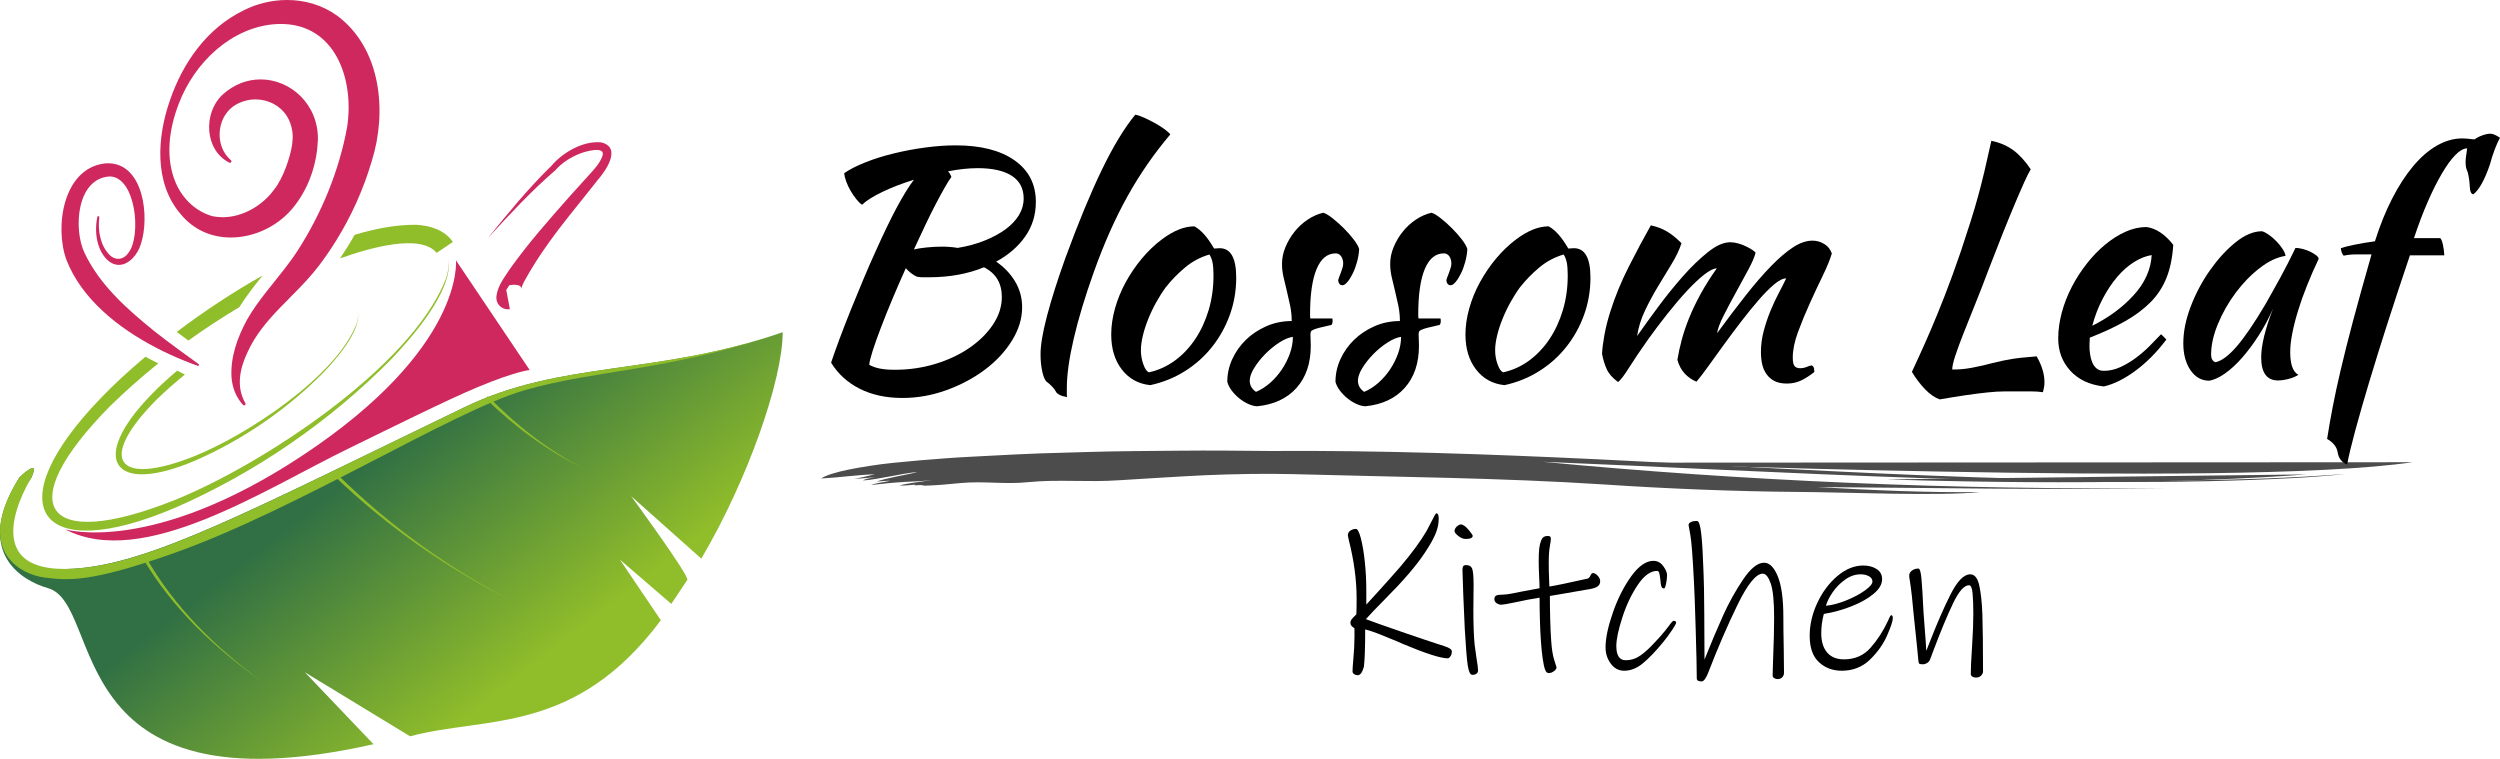 <?xml version="1.0" encoding="UTF-8"?>
<svg id="Layer_2" data-name="Layer 2" xmlns="http://www.w3.org/2000/svg" xmlns:xlink="http://www.w3.org/1999/xlink" viewBox="0 0 767.22 232.87">
  <defs>
    <style>
      .cls-1 {
        fill: #90bd2a;
      }

      .cls-1, .cls-2, .cls-3, .cls-4 {
        stroke-width: 0px;
      }

      .cls-5 {
        opacity: .7;
      }

      .cls-2 {
        fill: url(#linear-gradient);
      }

      .cls-3 {
        fill: #000;
      }

      .cls-4 {
        fill: #ce285f;
      }
    </style>
    <linearGradient id="linear-gradient" x1="234.84" y1="-120.7" x2="154.41" y2="-204.32" gradientTransform="translate(-54.42 323.4) rotate(6.01)" gradientUnits="userSpaceOnUse">
      <stop offset=".31" stop-color="#90bd2a"/>
      <stop offset="1" stop-color="#317044"/>
    </linearGradient>
  </defs>
  <g id="Layer_6" data-name="Layer 6">
    <g>
      <g>
        <path class="cls-4" d="M156.47,94.86c-1.6.34-3.41-.71-3.91-2.23-.19-.48-.25-1.02-.24-1.53.39-3.54,2.55-6.02,4.31-8.77,5.55-7.77,11.84-14.88,18.12-21.98,2.09-2.35,4.21-4.68,6.31-6.98,1.54-1.66,2.96-3.28,3.75-5.29,1.46-3.57-5.41-1.56-6.97-.89-2.82,1.12-5.47,2.82-7.43,5.08-7.42,6.38-14.13,13.66-20.76,20.87,6.24-7.68,12.47-15.34,19.59-22.26,3.14-3.8,9.52-7.78,15.28-7.18,6.41,1.55,1.37,8.77-1.14,11.6-8.54,10.94-16.01,19.18-22.66,31.36-.31.63-.56,1.26-.7,1.74-.08.23-.07.45-.05.26,0-.1,0-.22-.03-.33-.2-1.11-2.33-.97-3.48-.85,0,0-.1,0-.1,0l-1,1.49,1.12,5.89h0Z"/>
        <path class="cls-4" d="M19.99,162.45s26.42,8.03,72.8-22.64c49.95-33.03,47.14-59.92,47.14-59.92l22.63,33.67s-4.15.32-15.91,5.22c-9.39,3.91-26.48,12.43-39.35,18.7-26.51,12.89-63.43,37.39-87.31,24.97Z"/>
        <g>
          <path class="cls-2" d="M210.92,177.96c.76-1.16-17.22-25.69-17.22-25.69l21.52,19.16c14.15-23.93,24.98-54.79,24.98-69.48-38.66,13.41-67.69,8.56-97.65,23.03-66.88,32.3-96.29,47.97-119.85,49.54-39.63,2.65-13.2-27.66-13.2-27.66,3.29-7.02-3.52-.37-3.52-.37-14.37,22.88.65,31.71,8.75,34.01,17.57,5,2.86,69.73,99.9,47.89l-21.06-22.07,32.28,19.64c23.43-6.25,50.54-.32,76.96-35.61l-12.57-18.61,15.78,13.59s3.28-4.88,4.9-7.36Z"/>
          <path class="cls-1" d="M240.19,101.95c-38.66,13.41-67.69,8.56-97.65,23.03-66.88,32.3-96.28,48.11-119.85,49.54-31.83,1.93-13.2-27.66-13.2-27.66,3.29-7.02-3.52-.37-3.52-.37-14.37,22.88.85,29.94,7.78,30.76,6.93.81,13.46,1.76,39.34-7.4,38.28-13.54,85.59-43.58,107.71-50.03s44.42-5.81,79.4-17.87Z"/>
          <path class="cls-1" d="M44.79,170.99c8.64,15.25,21.39,27.79,35.49,38.06-14.35-10.04-27.37-22.38-36.36-37.56,0,0,.86-.5.86-.5h0Z"/>
          <path class="cls-1" d="M103.47,145.52c16.12,15.93,34.78,29.33,55.07,39.55-20.44-9.93-39.33-23.07-55.76-38.84l.7-.72h0Z"/>
          <path class="cls-1" d="M149.73,121.58c8.63,8.84,18.47,16.61,29.53,22.25-11.22-5.34-21.32-12.88-30.24-21.54l.71-.71h0Z"/>
        </g>
        <path class="cls-1" d="M134,77.61l2.49-1.68,2.49-1.68c-2.56-3.72-7.02-5.01-11.07-5.26-5.86-.1-12.32,1.04-19.07,3.07-1.39,2.47-2.89,4.87-4.48,7.23,9.35-3.33,24.71-7.63,29.65-1.69Z"/>
        <path class="cls-1" d="M136.84,85.58c-10.69,27.27-56.92,57.39-83.6,68.03-40,15.85-49.72,1.63-19.41-29.03,4.69-4.57,9.62-8.94,14.75-13.07-1.28-.62-2.6-1.3-3.95-2.03-5.17,4.34-9.75,8.58-13.48,12.47-32.24,33.2-19.78,52.06,22.94,33.73,24.57-10.82,47.09-26.32,65.95-45.39,5.85-6.21,19.01-20.7,17.65-30.81.21,2.04-.21,4.18-.86,6.09Z"/>
        <path class="cls-1" d="M73.46,94.25c2.18-3.48,4.67-6.64,7.13-9.7-9.22,5.17-18.23,11.18-26.36,17.31,1.18.88,2.37,1.77,3.58,2.65,5.07-3.64,10.29-7.07,15.65-10.26Z"/>
        <g>
          <path class="cls-4" d="M103.33,4.73c-4.47-3.22-9.84-4.73-15.23-4.73-4.6,0-9.22,1.1-13.31,3.17-11.33,5.51-18.69,16.1-22.65,27.65-3.89,11.17-4.96,25.29,3.3,34.88,4.06,4.98,9.67,7.19,15.4,7.19,7.39,0,14.98-3.68,19.65-9.83,4.56-5.93,6.78-13.09,7.07-20.12.21-10.91-8.38-18.57-17.59-18.57-4.03,0-8.17,1.47-11.75,4.76-5.94,5.65-5.44,16.98,2.17,20.79.07.03.13.05.19.05.38,0,.65-.55.27-.82-4.93-4.18-4.45-12.65.6-16.41,2.1-1.51,4.54-2.23,6.94-2.23,4.87,0,9.59,2.95,10.98,8.19.32,1.14.48,2.37.46,3.54-.01.25-.16,1.83-.17,2.1-.5,3.56-2.7,10.36-5.53,13.82-3.56,4.93-9.64,8.5-15.79,8.5-1.09,0-2.18-.11-3.26-.35-4.99-1.43-9-5.29-11.09-10.06-3.35-7.73-2.13-16.69.88-24.42,4.74-12.56,16.17-23.6,29.9-24.44.47-.02.93-.04,1.38-.04,16.73,0,22.63,16.89,20.38,31.64-2.43,13.36-7.87,26.61-15.28,38.05-.65,1-1.33,1.98-2.03,2.94-2.39,3.29-5.02,6.41-7.53,9.62-2.14,2.73-4.19,5.53-5.91,8.57-2.93,5.43-5.1,11.39-4.73,17.67.13,1.56.47,3.12,1.07,4.56.61,1.43,1.44,2.75,2.45,3.86.09.1.21.15.34.15.08,0,.15-.02.22-.06.22-.12.29-.4.17-.62-2.92-5.02-1.69-10.73.68-15.68,4.77-10.52,14.42-16.9,21.53-26.06.07-.09.14-.17.21-.26,1.91-2.5,3.69-5.08,5.34-7.74,4.76-7.63,8.47-15.88,11.03-24.56,4.74-15.09,2.97-34.59-10.74-44.71Z"/>
          <path class="cls-4" d="M54.43,106.99c-1.17-.86-2.34-1.73-3.5-2.6-1.22-.92-2.42-1.85-3.61-2.79-8.4-6.81-16.71-14.15-21.37-23.97-3.48-7.26-2.48-22.89,7.71-23.48,8.06.11,9.8,18.3,5.77,23.4-.8,1.22-1.97,1.88-3.17,1.88-.94,0-1.9-.41-2.72-1.29-2.83-2.96-3.55-7.45-3.07-11.47.03-.21-.14-.34-.31-.34-.13,0-.26.07-.29.23-.57,2.83-.56,5.84.35,8.68.46,1.41,1.14,2.79,2.18,3.97,1.33,1.47,2.73,2.08,4.08,2.08,3.06,0,5.84-3.15,6.8-6.56,2.65-8.09.86-24.62-10.14-24.62-.24,0-.49,0-.73.02-13.07,1.31-15.74,19.59-12,29.67,4.63,11.87,15.77,20.82,27.54,26.93,1.37.71,2.74,1.39,4.12,2.02,2.9,1.34,5.8,2.51,8.61,3.51.04.01.07.02.1.02.26,0,.41-.4.17-.55-2.2-1.59-4.38-3.16-6.54-4.75Z"/>
        </g>
        <path class="cls-1" d="M109.37,99.49c-6.37,16.26-33.94,34.22-49.85,40.56-23.85,9.45-29.65.97-11.57-17.31,2.8-2.73,5.73-5.33,8.79-7.79-.76-.37-1.55-.77-2.35-1.21-3.08,2.59-5.81,5.12-8.03,7.44-19.23,19.8-11.79,31.04,13.68,20.11,14.65-6.45,28.08-15.69,39.32-27.06,3.49-3.7,11.33-12.34,10.52-18.37.13,1.21-.13,2.49-.51,3.63Z"/>
      </g>
      <g>
        <g>
          <g>
            <path class="cls-3" d="M317.89,61.97c0,3.97-1.09,7.5-3.26,10.6-2.17,3.1-5.15,5.68-8.92,7.72,2.43,1.66,4.37,3.69,5.81,6.09s2.16,5.04,2.16,7.92c0,3.45-1.04,6.86-3.12,10.22-2.08,3.36-4.85,6.33-8.3,8.92-3.45,2.59-7.39,4.69-11.8,6.29-4.41,1.6-8.92,2.4-13.53,2.4-4.99,0-9.36-.94-13.1-2.83-3.74-1.89-6.67-4.56-8.78-8.01.64-1.92,1.49-4.3,2.54-7.15,1.06-2.84,2.22-5.85,3.5-9.02,1.28-3.17,2.57-6.32,3.89-9.45,1.31-3.13,2.54-5.95,3.69-8.44,2.43-5.44,4.61-9.95,6.52-13.53,1.92-3.58,3.68-6.43,5.28-8.54-3.52,1.09-6.72,2.32-9.59,3.69-2.88,1.38-4.99,2.7-6.33,3.98-.58-.38-1.17-.96-1.78-1.73-.61-.77-1.18-1.61-1.73-2.54-.54-.93-.99-1.87-1.34-2.83-.35-.96-.56-1.82-.62-2.59,1.66-1.15,3.82-2.26,6.48-3.31,2.65-1.06,5.55-1.97,8.68-2.73,3.13-.77,6.35-1.38,9.64-1.82,3.29-.45,6.44-.67,9.45-.67,7.68,0,13.69,1.54,18.04,4.61,4.35,3.07,6.52,7.33,6.52,12.76ZM281.34,84.9c-1.22-.58-2.34-1.44-3.36-2.59-1.47,3.26-2.86,6.46-4.17,9.59-1.31,3.13-2.48,6.04-3.5,8.73-1.02,2.69-1.86,5.02-2.49,7s-.99,3.42-1.06,4.32c.9.51,1.97.9,3.22,1.15,1.25.26,2.8.38,4.65.38,4.35,0,8.51-.61,12.47-1.82,3.97-1.21,7.45-2.86,10.46-4.94,3.01-2.08,5.41-4.46,7.2-7.15,1.79-2.69,2.69-5.5,2.69-8.44,0-4.22-1.82-7.26-5.47-9.11-4.99,2.05-10.62,3.07-16.89,3.07h-2.06c-.48,0-1.04-.06-1.68-.19ZM299.95,51.61c-1.34,0-2.77.08-4.27.24-1.5.16-3.09.4-4.75.72.25.26.46.53.62.81.16.29.3.59.43.91-.58.77-1.28,1.89-2.11,3.36-.83,1.47-1.76,3.18-2.78,5.13-1.02,1.95-2.1,4.11-3.21,6.48-1.12,2.37-2.26,4.8-3.41,7.29,1.09-.26,2.41-.46,3.98-.62,1.57-.16,3.12-.24,4.65-.24.83,0,1.65.03,2.45.1.8.06,1.58.16,2.35.29,3.07-.51,5.84-1.26,8.3-2.26,2.46-.99,4.59-2.14,6.38-3.45,1.79-1.31,3.17-2.77,4.13-4.37.96-1.6,1.44-3.29,1.44-5.09,0-3.07-1.22-5.39-3.65-6.96-2.43-1.57-5.95-2.35-10.55-2.35Z"/>
            <path class="cls-3" d="M319.33,108.7c0-2.81.67-6.76,2.01-11.85,1.34-5.09,3.23-11.02,5.66-17.8,3.97-10.81,7.69-19.81,11.18-27.01,3.49-7.2,6.89-12.81,10.22-16.84.77.13,1.71.45,2.83.96,1.12.51,2.22,1.07,3.31,1.68,1.09.61,2.06,1.23,2.93,1.87.86.64,1.42,1.15,1.68,1.54-4.99,5.89-9.37,12.22-13.14,19-3.78,6.78-7.23,14.55-10.36,23.32-2.69,7.55-4.74,14.34-6.14,20.39-1.41,6.04-2.11,11.08-2.11,15.11v2.02c0,.25.03.51.1.77-.9-.13-1.66-.35-2.3-.67-.64-.32-1.06-.7-1.25-1.15-.13-.32-.48-.78-1.06-1.39-.58-.61-1.09-1.07-1.54-1.39-.58-.38-1.06-1.39-1.44-3.02-.38-1.63-.58-3.47-.58-5.52Z"/>
            <path class="cls-3" d="M353.01,118.2c-3.65-.38-6.56-1.98-8.73-4.8-2.18-2.81-3.26-6.4-3.26-10.75,0-2.56.38-5.21,1.15-7.96.77-2.75,1.85-5.42,3.26-8.01,1.41-2.59,3.07-5.04,4.99-7.34,1.92-2.3,4-4.28,6.24-5.95,3.52-2.62,6.81-3.93,9.88-3.93,2.05,1.09,4.06,3.36,6.04,6.81.32,0,.61-.02.86-.05.25-.03.54-.05.86-.05,3.39,0,5.08,3.01,5.08,9.02,0,4.03-.66,7.85-1.97,11.47-1.31,3.61-3.13,6.89-5.47,9.83-2.34,2.94-5.12,5.42-8.35,7.44-3.23,2.02-6.76,3.44-10.6,4.27ZM357.9,87.97c-1.09,1.47-2.11,3.07-3.07,4.8-.96,1.73-1.79,3.47-2.49,5.23-.7,1.76-1.25,3.45-1.63,5.08-.38,1.63-.58,3.09-.58,4.37,0,1.54.25,3.01.77,4.41.51,1.41,1.09,2.21,1.73,2.4,2.88-.64,5.52-1.84,7.92-3.6,2.4-1.76,4.48-3.95,6.24-6.57,1.76-2.62,3.13-5.6,4.13-8.92.99-3.33,1.49-6.88,1.49-10.65,0-1.66-.1-2.97-.29-3.93-.19-.96-.51-1.79-.96-2.49-2.82.83-5.33,2.18-7.53,4.03-2.21,1.86-4.11,3.81-5.71,5.85Z"/>
            <path class="cls-3" d="M417.1,76.51c-.06,1.22-.27,2.48-.62,3.79-.35,1.31-.78,2.49-1.3,3.55-.51,1.06-1.06,1.94-1.63,2.64-.58.71-1.12,1.06-1.63,1.06-.71-.06-1.12-.54-1.25-1.44,0-.19.08-.49.24-.91.16-.42.34-.88.53-1.39s.37-1.02.53-1.54c.16-.51.24-.96.24-1.34,0-.9-.21-1.65-.62-2.26-.42-.61-.98-.91-1.68-.91-2.56,0-4.51,1.59-5.85,4.78-1.34,3.18-2.02,7.86-2.02,14.04,0,.64.03,1.02.1,1.15h6.72c.06.13.1.38.1.76,0,.57-.13.99-.38,1.24-1.47.32-2.64.59-3.5.81-.86.22-1.52.43-1.97.62-.45.19-.72.4-.81.62-.1.22-.14.53-.14.91,0,.51.01,1.02.05,1.53.03.51.05,1.14.05,1.91,0,5.35-1.46,9.65-4.37,12.91-2.91,3.26-6.96,5.14-12.14,5.65-.9-.06-1.82-.32-2.78-.77-.96-.45-1.87-1.02-2.73-1.73s-1.62-1.49-2.26-2.35c-.64-.86-1.09-1.74-1.34-2.64,0-2.45.51-4.79,1.54-7.01,1.02-2.22,2.41-4.19,4.17-5.9s3.84-3.09,6.24-4.16c2.4-1.06,5-1.6,7.82-1.6,0-1.61-.16-3.18-.48-4.72-.32-1.54-.66-3.04-1.01-4.48-.35-1.45-.69-2.86-1.01-4.24-.32-1.38-.48-2.75-.48-4.1,0-1.73.35-3.45,1.06-5.15.7-1.7,1.63-3.28,2.78-4.72,1.15-1.45,2.49-2.68,4.03-3.71,1.54-1.03,3.13-1.74,4.8-2.12.7.19,1.65.75,2.83,1.68,1.18.93,2.35,1.97,3.5,3.12s2.17,2.32,3.07,3.5c.89,1.18,1.44,2.16,1.63,2.93ZM385.44,120.26c1.54-.64,2.99-1.57,4.37-2.78,1.38-1.22,2.57-2.59,3.6-4.13,1.02-1.54,1.84-3.17,2.45-4.89.61-1.73.91-3.42.91-5.09-1.28.19-2.69.78-4.22,1.78-1.53.99-2.97,2.18-4.32,3.55-1.34,1.38-2.46,2.8-3.36,4.27-.9,1.47-1.34,2.75-1.34,3.84,0,1.41.64,2.56,1.92,3.45Z"/>
            <path class="cls-3" d="M450.3,76.51c-.06,1.22-.27,2.48-.62,3.79-.35,1.31-.78,2.49-1.3,3.55-.51,1.06-1.06,1.94-1.63,2.64-.58.71-1.12,1.06-1.63,1.06-.71-.06-1.12-.54-1.25-1.44,0-.19.08-.49.24-.91.16-.42.34-.88.53-1.39s.37-1.02.53-1.54c.16-.51.24-.96.24-1.34,0-.9-.21-1.65-.62-2.26-.42-.61-.98-.91-1.68-.91-2.56,0-4.51,1.59-5.85,4.78-1.34,3.18-2.02,7.86-2.02,14.04,0,.64.03,1.02.1,1.15h6.72c.06.13.1.38.1.76,0,.57-.13.99-.38,1.24-1.47.32-2.64.59-3.5.81-.86.22-1.52.43-1.97.62-.45.19-.72.4-.81.62-.1.22-.14.53-.14.91,0,.51.01,1.02.05,1.53.03.51.05,1.14.05,1.91,0,5.35-1.46,9.65-4.37,12.91-2.91,3.26-6.96,5.14-12.14,5.65-.9-.06-1.82-.32-2.78-.77-.96-.45-1.87-1.02-2.73-1.73s-1.62-1.49-2.26-2.35c-.64-.86-1.09-1.74-1.34-2.64,0-2.45.51-4.79,1.54-7.01,1.02-2.22,2.41-4.19,4.17-5.9s3.84-3.09,6.24-4.16c2.4-1.06,5-1.6,7.82-1.6,0-1.61-.16-3.18-.48-4.72-.32-1.54-.66-3.04-1.01-4.48-.35-1.45-.69-2.86-1.01-4.24-.32-1.38-.48-2.75-.48-4.1,0-1.73.35-3.45,1.06-5.15.7-1.7,1.63-3.28,2.78-4.72,1.15-1.45,2.49-2.68,4.03-3.71,1.54-1.03,3.13-1.74,4.8-2.12.7.19,1.65.75,2.83,1.68,1.18.93,2.35,1.97,3.5,3.12s2.17,2.32,3.07,3.5c.89,1.18,1.44,2.16,1.63,2.93ZM418.64,120.26c1.54-.64,2.99-1.57,4.37-2.78,1.38-1.22,2.57-2.59,3.6-4.13,1.02-1.54,1.84-3.17,2.45-4.89.61-1.73.91-3.42.91-5.09-1.28.19-2.69.78-4.22,1.78-1.53.99-2.97,2.18-4.32,3.55-1.34,1.38-2.46,2.8-3.36,4.27-.9,1.47-1.34,2.75-1.34,3.84,0,1.41.64,2.56,1.92,3.45Z"/>
            <path class="cls-3" d="M461.72,118.2c-3.65-.38-6.56-1.98-8.73-4.8-2.18-2.81-3.26-6.4-3.26-10.75,0-2.56.38-5.21,1.15-7.96.77-2.75,1.85-5.42,3.26-8.01,1.41-2.59,3.07-5.04,4.99-7.34,1.92-2.3,4-4.28,6.24-5.95,3.52-2.62,6.81-3.93,9.88-3.93,2.05,1.09,4.06,3.36,6.04,6.81.32,0,.61-.02.86-.05.25-.03.54-.05.86-.05,3.39,0,5.08,3.01,5.08,9.02,0,4.03-.66,7.85-1.97,11.47-1.31,3.61-3.13,6.89-5.47,9.83-2.34,2.94-5.12,5.42-8.35,7.44-3.23,2.02-6.76,3.44-10.6,4.27ZM466.61,87.97c-1.09,1.47-2.11,3.07-3.07,4.8-.96,1.73-1.79,3.47-2.49,5.23-.7,1.76-1.25,3.45-1.63,5.08-.38,1.63-.58,3.09-.58,4.37,0,1.54.25,3.01.77,4.41.51,1.41,1.09,2.21,1.73,2.4,2.88-.64,5.52-1.84,7.92-3.6,2.4-1.76,4.48-3.95,6.24-6.57,1.76-2.62,3.13-5.6,4.13-8.92.99-3.33,1.49-6.88,1.49-10.65,0-1.66-.1-2.97-.29-3.93-.19-.96-.51-1.79-.96-2.49-2.82.83-5.33,2.18-7.53,4.03-2.21,1.86-4.11,3.81-5.71,5.85Z"/>
            <path class="cls-3" d="M548.17,85.43c-1.03,0-2.27.63-3.74,1.87-1.47,1.25-3.06,2.85-4.75,4.81-1.7,1.95-3.45,4.12-5.28,6.49-1.82,2.37-3.58,4.72-5.28,7.06s-3.28,4.53-4.75,6.58c-1.47,2.05-2.72,3.68-3.74,4.9-1.41-.58-2.62-1.42-3.65-2.54-1.02-1.12-1.76-2.51-2.21-4.17.32-1.98.77-4.04,1.34-6.18.58-2.14,1.33-4.36,2.26-6.66.93-2.3,2.08-4.71,3.45-7.23s3.05-5.19,5.04-8c-.96,0-2.27.66-3.93,1.97-1.66,1.31-3.45,3.01-5.37,5.09s-3.9,4.42-5.95,7.01-3.97,5.14-5.76,7.64c-2.37,3.33-4.33,6.25-5.9,8.74-1.57,2.5-2.7,3.97-3.41,4.42-1.66-1.22-2.82-2.53-3.45-3.93-.64-1.41-1.12-2.97-1.44-4.7.06-1.54.3-3.45.72-5.76s1.01-4.67,1.78-7.1c1.47-4.67,3.37-9.31,5.71-13.91,2.33-4.61,4.59-8.83,6.76-12.67,1.79.38,3.41.99,4.85,1.82,1.44.83,2.96,2.05,4.56,3.65-.64,1.98-1.63,4.08-2.97,6.28s-2.75,4.53-4.22,6.96c-1.47,2.43-2.82,4.93-4.03,7.48s-2.01,5.15-2.4,7.77c1.79-2.56,3.92-5.5,6.38-8.83,2.46-3.33,4.99-6.46,7.58-9.4,2.59-2.94,5.16-5.44,7.72-7.48,2.56-2.05,4.86-3.07,6.91-3.07.77,0,1.6.13,2.49.38.9.26,1.73.58,2.49.96.77.38,1.41.75,1.92,1.1.51.35.8.62.86.81-.32,1.28-1.07,3.02-2.26,5.23-1.18,2.21-2.45,4.53-3.79,6.96-1.34,2.43-2.59,4.78-3.74,7.05s-1.82,4.08-2.01,5.42c3.13-4.28,6.08-8.17,8.83-11.66,2.75-3.49,5.34-6.48,7.77-8.97,2.43-2.49,4.68-4.41,6.76-5.76,2.08-1.34,4.05-2.01,5.9-2.01,1.28,0,2.48.33,3.6,1.01,1.12.67,1.9,1.65,2.35,2.93-.58,1.92-1.52,4.22-2.83,6.91-1.31,2.69-2.64,5.52-3.98,8.49s-2.54,5.9-3.6,8.78c-1.06,2.88-1.58,5.47-1.58,7.77,0,1.34.19,2.22.58,2.64s.93.62,1.63.62c.77,0,1.49-.14,2.16-.43.67-.29,1.17-.43,1.49-.43.38.26.61.58.67.96.06.38.1.74.1,1.06-1.28,1.02-2.59,1.87-3.93,2.54-1.34.67-2.85,1.01-4.51,1.01-1.53,0-2.8-.26-3.79-.77-.99-.51-1.81-1.21-2.45-2.11-.64-.89-1.09-1.92-1.34-3.07-.26-1.15-.38-2.39-.38-3.74,0-2.17.29-4.33.86-6.47s1.26-4.18,2.06-6.13c.8-1.95,1.65-3.77,2.54-5.46.9-1.69,1.66-3.21,2.3-4.55Z"/>
            <path class="cls-3" d="M625.02,109.37c1.6,2.75,2.4,5.4,2.4,7.94,0,.57-.05,1.1-.14,1.57-.1.48-.21.97-.33,1.48-1.09-.16-2.22-.24-3.41-.24h-8.35c-1.57,0-3.31.1-5.23.31-1.92.2-4.06.47-6.43.81-2.37.34-5.12.78-8.25,1.33-1.47-.51-2.94-1.52-4.41-3.02-1.47-1.5-2.85-3.31-4.13-5.42.64-1.41,1.44-3.15,2.4-5.23.96-2.08,2.08-4.61,3.36-7.58,1.28-2.97,2.7-6.46,4.27-10.46,1.57-4,3.25-8.62,5.04-13.86,1.15-3.45,2.14-6.49,2.97-9.12.83-2.62,1.58-5.16,2.26-7.63s1.33-5.04,1.97-7.72c.64-2.69,1.34-5.79,2.11-9.31,2.56.51,4.78,1.46,6.67,2.83s3.69,3.34,5.42,5.9c-.51.83-1.18,2.17-2.02,4.03s-1.81,4.11-2.93,6.76c-1.12,2.65-2.35,5.66-3.69,9.01s-2.75,6.95-4.22,10.79c-1.41,3.77-2.78,7.32-4.13,10.64-1.34,3.32-2.54,6.33-3.6,9.01s-1.9,4.99-2.54,6.9c-.64,1.92-.96,3.36-.96,4.31,1.02,0,1.95-.03,2.78-.1.83-.06,1.69-.17,2.59-.33.9-.16,1.87-.35,2.93-.58,1.06-.22,2.32-.53,3.79-.91,1.28-.32,2.46-.59,3.55-.82,1.09-.22,2.16-.42,3.21-.58,1.06-.16,2.14-.29,3.26-.38,1.12-.1,2.38-.21,3.79-.34Z"/>
            <path class="cls-3" d="M666.95,75.12c-.26,3.97-.96,7.37-2.11,10.22-1.15,2.85-2.8,5.34-4.94,7.48-2.14,2.14-4.75,4.08-7.82,5.81-3.07,1.73-6.65,3.39-10.75,4.99,0,.38-.02.78-.05,1.2-.03.42-.05.85-.05,1.3,0,.83.06,1.7.19,2.59.13.9.35,1.73.67,2.5.32.77.77,1.39,1.34,1.87s1.31.72,2.21.72c1.73,0,3.42-.38,5.09-1.15,1.66-.77,3.25-1.71,4.75-2.83,1.5-1.12,2.91-2.33,4.22-3.65s2.48-2.51,3.5-3.6c.64.58,1.18,1.12,1.63,1.63-2.88,3.84-6.03,7.02-9.45,9.55-3.42,2.53-6.67,4.14-9.74,4.85-4.41-.51-7.85-2.13-10.31-4.85-2.46-2.72-3.69-6-3.69-9.83,0-2.62.37-5.29,1.1-8.01.73-2.72,1.76-5.34,3.07-7.87,1.31-2.53,2.85-4.91,4.61-7.15,1.76-2.24,3.65-4.19,5.66-5.85,2.01-1.66,4.09-2.97,6.24-3.93,2.14-.96,4.27-1.44,6.38-1.44,2.94.38,5.69,2.21,8.25,5.47ZM660.33,78.28c-1.73.26-3.52.96-5.37,2.11-1.86,1.15-3.6,2.69-5.23,4.61s-3.12,4.16-4.46,6.72c-1.34,2.56-2.4,5.31-3.17,8.25,5.12-2.56,9.37-5.71,12.76-9.45,3.39-3.74,5.21-7.82,5.47-12.23Z"/>
            <path class="cls-3" d="M704.47,76.08c.64,0,1.39.11,2.25.34.86.22,1.65.51,2.35.86s1.3.72,1.78,1.1c.48.38.72.74.72,1.06-1.28,2.69-2.46,5.39-3.55,8.11-1.09,2.72-2.02,5.33-2.78,7.82-.77,2.49-1.36,4.83-1.78,7-.42,2.18-.62,4.06-.62,5.66,0,1.79.19,3.28.58,4.46.38,1.18,1.02,2.03,1.92,2.54-.77.51-1.76.93-2.97,1.25-1.22.32-2.3.48-3.26.48-3.45,0-5.18-2.37-5.18-7.1,0-3.65,1.21-8.64,3.65-14.97-1.28,2.93-2.75,5.69-4.41,8.26-1.66,2.58-3.36,4.86-5.09,6.83-1.73,1.97-3.47,3.58-5.23,4.82-1.76,1.24-3.38,1.99-4.85,2.24-2.37,0-4.29-1.08-5.76-3.23-1.47-2.15-2.21-4.9-2.21-8.24,0-3.6.77-7.39,2.3-11.37,1.53-3.98,3.5-7.68,5.9-11.08s5-6.25,7.82-8.53c2.81-2.28,5.53-3.42,8.16-3.42.64.19,1.36.58,2.16,1.15s1.57,1.24,2.3,2.01c.73.77,1.36,1.55,1.87,2.34.51.8.8,1.48.86,2.06-2.56.38-5.2,1.63-7.92,3.73-2.72,2.11-5.18,4.64-7.39,7.61-2.21,2.97-4.01,6.14-5.42,9.52s-2.11,6.54-2.11,9.48c0,1.21.45,1.98,1.34,2.3,1.86-.38,4-1.97,6.43-4.75,2.43-2.78,5.37-7.08,8.83-12.91.64-1.15,1.36-2.43,2.16-3.84.8-1.41,1.61-2.88,2.45-4.41.83-1.54,1.65-3.09,2.45-4.65.8-1.57,1.55-3.09,2.26-4.56Z"/>
            <path class="cls-3" d="M720.3,142.57c-1.6-.64-2.56-1.86-2.88-3.65-.26-1.73-1.34-3.13-3.26-4.22.51-3.26,1.09-6.55,1.73-9.87.64-3.32,1.45-7.11,2.45-11.35.99-4.25,2.24-9.19,3.74-14.85,1.5-5.65,3.41-12.5,5.71-20.55h-4.99c-1.22,0-2.4.13-3.55.39-.26-.26-.46-.61-.62-1.06-.16-.45-.24-.87-.24-1.25.64-.25,1.95-.59,3.93-1.01,1.98-.42,4.16-.78,6.52-1.1,1.53-4.86,3.29-9.23,5.28-13.1s4.13-7.18,6.43-9.93c2.3-2.75,4.73-4.86,7.29-6.33,2.56-1.47,5.15-2.21,7.77-2.21.77,0,1.5.05,2.21.14.7.1,1.25.14,1.63.14.58-.45,1.34-.85,2.3-1.2.96-.35,1.79-.53,2.49-.53.77,0,1.76.42,2.97,1.25-.51.9-1.06,2.11-1.63,3.64-.58,1.53-1.06,3.03-1.44,4.5-1.6,4.73-3.3,7.79-5.08,9.2-.71,0-1.09-.93-1.15-2.78-.06-1.34-.26-2.65-.58-3.93-.26-.57-.43-1.08-.53-1.53s-.14-1.02-.14-1.72c0-.38.03-.85.1-1.39s.19-1.45.38-2.73c-1.09,0-2.29.67-3.6,2-1.31,1.33-2.69,3.22-4.13,5.67-1.44,2.45-2.9,5.35-4.37,8.72-1.47,3.37-2.88,7.08-4.22,11.15h8.06c.32.3.59.97.82,2.01.22,1.04.37,2.13.43,3.26h-10.55c-2.43,7.2-4.7,14.07-6.81,20.63-2.11,6.56-4,12.61-5.66,18.15-1.66,5.54-3.09,10.49-4.27,14.85-1.18,4.36-2.03,7.88-2.54,10.55Z"/>
          </g>
          <g>
            <path class="cls-3" d="M445.13,201.37c-.26.44-.55.66-.85.66-2.15,0-6.73-1.47-13.74-4.41l-1.78-.79c-2.5-1.05-4.44-1.84-5.82-2.37-1.38-.53-2.71-.96-3.98-1.31,0,5.44-.13,9.25-.39,11.44-.48,1.75-1.12,2.63-1.91,2.63-.39,0-.76-.11-1.09-.33-.33-.22-.49-.5-.49-.85,0-.79.07-1.86.2-3.22.26-2.8.39-5.22.39-7.23v-2.76c-.44-.31-.76-.58-.95-.82-.2-.24-.3-.51-.3-.82,0-.39.12-.76.36-1.09.24-.33.51-.63.82-.92.31-.28.53-.51.66-.69.04-.92.07-2.52.07-4.8,0-5.7-.81-11.72-2.43-18.08l-.26-1.31c0-.61.25-1.1.76-1.45.5-.35,1.08-.53,1.74-.53.48,0,.98.94,1.48,2.83.5,1.89.91,4.29,1.22,7.2.31,2.92.46,5.84.46,8.78v4.41c.61-.66,1.99-2.17,4.14-4.54,2.15-2.37,4.25-4.73,6.31-7.1,3.46-4.08,6.14-7.71,8.02-10.91.48-.88,1.07-2.02,1.78-3.42.66-1.36,1.07-2.04,1.25-2.04.48,0,.72.53.72,1.58,0,1.27-.2,2.49-.59,3.65-.39,1.16-.96,2.4-1.71,3.71-1.23,2.15-2.64,4.26-4.24,6.34-1.6,2.08-3.63,4.44-6.08,7.07-.92.96-1.73,1.8-2.43,2.5s-1.31,1.34-1.84,1.91c-2.28,2.28-4.1,4.19-5.46,5.72.57.22,1.9.7,3.98,1.45,2.08.75,4.79,1.69,8.12,2.83,2.37.83,4.34,1.5,5.92,2.01,1.58.5,2.94.95,4.08,1.35.26.09.57.19.92.3.35.11.72.23,1.12.36,1.49.48,2.24,1.01,2.24,1.58s-.13,1.07-.39,1.51Z"/>
            <path class="cls-3" d="M449.8,165.4c-.75,0-1.5-.31-2.27-.92-.77-.61-1.15-1.12-1.15-1.51,0-.48.23-.94.69-1.38.46-.44.93-.66,1.41-.66.66.22,1.2.57,1.64,1.05.35.35.75.81,1.18,1.38.44.57.66.92.66,1.05,0,.66-.72.99-2.17.99ZM453.05,206.79c-.37.24-.8.34-1.28.3-.61-.04-1.06-1.03-1.35-2.96-.29-1.93-.58-5.59-.89-10.98-.17-3.55-.33-7.02-.46-10.42-.13-3.4-.22-6.02-.26-7.86,0-.48.08-.84.23-1.09.15-.24.45-.36.89-.36,1.01,0,1.64.42,1.91,1.25.26.83.39,2.43.39,4.8l-.07,7.76c0,4.43.13,7.98.39,10.65,0,.13.2,1.53.59,4.21.31,1.84.46,3.07.46,3.68,0,.44-.19.78-.56,1.02Z"/>
            <path class="cls-3" d="M490.13,180.07c-.64.39-1.79.7-3.45.92-4.03.7-6.29,1.1-6.77,1.18l-4.27.72c0,2.28.03,4.67.1,7.17.07,2.5.16,4.69.3,6.57.17,2.54.48,4.49.92,5.85.44,1.36.68,2.13.72,2.3,0,.44-.27.84-.82,1.22s-1.06.56-1.54.56c-.26,0-.48-.08-.66-.23-.17-.15-.33-.41-.46-.76-.26-.61-.52-1.75-.76-3.42-.24-1.67-.43-3.51-.56-5.52-.13-1.8-.23-3.89-.3-6.28-.07-2.39-.1-4.7-.1-6.94-2.46.39-4.98.88-7.56,1.45-2.32.48-3.7.72-4.14.72-.53,0-1.02-.15-1.48-.46-.46-.31-.69-.72-.69-1.25,0-.57.2-.94.59-1.12.39-.17,1.05-.26,1.97-.26.66,0,1.62-.12,2.89-.36,1.27-.24,2.08-.4,2.43-.49,2.94-.57,4.93-.94,5.98-1.12,0-.92-.04-2.13-.13-3.62-.09-2.02-.13-3.55-.13-4.6,0-1.71.05-3.03.16-3.98.11-.94.32-1.79.62-2.53.35-.88,1.01-1.31,1.97-1.31.39,0,.66.07.79.2.13.13.2.37.2.72,0,.26-.11,1.03-.33,2.3-.22,1.27-.33,2.96-.33,5.06,0,1.62.04,3.44.13,5.46l.07,1.78c1.97-.31,5.87-1.12,11.7-2.43.35-.09.65-.39.89-.92.24-.53.49-.79.76-.79.48,0,.98.27,1.48.82.5.55.76,1.11.76,1.68,0,.75-.32,1.31-.95,1.71Z"/>
            <path class="cls-3" d="M513.01,193.54c-.9,1.36-1.81,2.59-2.73,3.68-2.28,2.76-4.33,4.89-6.15,6.38-1.82,1.49-3.71,2.24-5.69,2.24-1.67,0-3.04-.72-4.11-2.17s-1.61-3.11-1.61-5c0-2.8.75-6.35,2.24-10.65,1.49-4.3,3.37-8.02,5.65-11.18,2.28-3.16,4.56-4.73,6.84-4.73.96,0,1.8.35,2.5,1.05.39.39.77.92,1.12,1.58.35.66.53,1.25.53,1.77,0,.75-.1,1.61-.3,2.6s-.41,1.48-.62,1.48c-.44,0-.72-.24-.86-.72s-.22-1.1-.26-1.84c-.13-1.14-.26-1.9-.39-2.27-.13-.37-.33-.56-.59-.56-2.06,0-4.06,1.44-5.98,4.31-1.93,2.87-3.51,6.2-4.73,9.99-1.23,3.79-1.84,6.72-1.84,8.78,0,2.89.96,4.34,2.89,4.34,1.4,0,2.68-.35,3.85-1.05,1.16-.7,2.38-1.69,3.65-2.96,2.37-2.41,4.21-4.49,5.52-6.25.09-.13.34-.47.76-1.02.42-.55.71-.82.89-.82.53,0,.79.2.79.59,0,.26-.45,1.07-1.35,2.43Z"/>
            <path class="cls-3" d="M546.96,207.84c-.35.37-.81.56-1.38.56-.44,0-.81-.1-1.12-.3-.31-.2-.46-.47-.46-.82l.13-4.54c.22-5.39.33-9.8.33-13.21,0-5-.35-8.49-1.05-10.49-.7-1.99-1.51-2.99-2.43-2.99-2.06,0-4.65,3.19-7.76,9.57-3.11,6.38-6.11,13.34-9.01,20.87-.22.61-.52,1.2-.89,1.78-.37.57-.76.85-1.15.85-.97,0-1.45-.31-1.45-.92,0-2.67-.11-7.68-.33-15.02-.22-7.34-.39-12.17-.53-14.5-.39-7.85-.77-12.69-1.12-14.53-.35-1.84-.53-2.83-.53-2.96,0-.44.24-.77.72-.99.48-.22,1.1-.33,1.84-.33.61,0,1.06,1.39,1.35,4.18s.49,6.34.63,10.68l.07,1.84c.09,1.36.15,5.25.2,11.67.04,6.42.07,11.14.07,14.17,2.02-5.04,3.91-9.53,5.69-13.48,1.78-3.94,3.82-7.64,6.15-11.08,2.32-3.44,4.47-5.16,6.44-5.16,1.67,0,3.07,1.39,4.21,4.18,1.14,2.78,1.71,6.94,1.71,12.46,0,2.45.04,5.87.13,10.26l.07,6.9c0,.53-.18.98-.53,1.35Z"/>
            <path class="cls-3" d="M580.88,189.8c0,.79-.58,2.52-1.74,5.19s-2.91,5.15-5.26,7.43-5.23,3.42-8.65,3.42c-2.81,0-5.15-.88-7.03-2.63-1.88-1.75-2.83-4.45-2.83-8.09,0-3.42.79-6.8,2.37-10.16,1.58-3.35,3.64-6.09,6.18-8.22,2.54-2.13,5.17-3.19,7.89-3.19,1.62,0,2.99.36,4.11,1.09,1.12.72,1.68,1.76,1.68,3.12,0,1.53-.87,3.02-2.6,4.47s-3.98,2.72-6.74,3.81c-2.76,1.1-5.61,1.89-8.55,2.37-.53,2.02-.79,3.99-.79,5.92,0,2.54.6,4.51,1.81,5.92,1.2,1.4,2.93,2.1,5.16,2.1,3.37,0,6.11-1.2,8.22-3.62,2.1-2.41,3.86-5.13,5.26-8.15.09-.17.24-.51.46-1.02.22-.5.42-.76.59-.76.31,0,.46.33.46.99ZM573.55,176.84c-.72-.39-1.57-.59-2.53-.59-1.67,0-3.27.55-4.8,1.64-1.53,1.1-2.82,2.41-3.85,3.94-1.03,1.53-1.7,2.89-2.01,4.08,2.02-.22,4.14-.79,6.38-1.71,2.24-.92,4.11-1.93,5.62-3.02,1.51-1.1,2.27-1.99,2.27-2.7s-.36-1.25-1.09-1.64Z"/>
            <path class="cls-3" d="M607.97,207.38c-.44.37-.97.56-1.58.56-.44,0-.81-.1-1.12-.3-.31-.2-.46-.47-.46-.82,0-1.8.13-4.58.39-8.35.26-4.03.39-7.38.39-10.06s-.08-4.7-.23-6.35c-.15-1.64-.52-2.46-1.09-2.46-1.49,0-3.12,1.85-4.9,5.56-1.78,3.7-3.8,8.58-6.08,14.63l-.99,2.63c-.17.44-.47.79-.89,1.05-.42.26-.85.39-1.28.39-.53,0-.88-.04-1.05-.13-.17-.09-.28-.35-.33-.79l-.53-5.39-.99-9.47c-.31-3.77-.68-7.06-1.12-9.86-.13-.66-.2-1.16-.2-1.51,0-.66.28-1.19.85-1.61.57-.42,1.23-.62,1.97-.62.44,0,.76,1.05.95,3.16s.4,5.5.62,10.19l.26,3.48c.35,4.43.55,7.23.59,8.42.13-.26.25-.56.36-.89.11-.33.25-.69.43-1.09,2.37-6.14,4.59-11.25,6.67-15.35s4.09-6.15,6.02-6.15c1.36,0,2.29,1.15,2.79,3.45.5,2.3.82,5.25.95,8.84.13,3.99.2,9.82.2,17.49,0,.53-.22.97-.66,1.35Z"/>
          </g>
        </g>
        <g class="cls-5">
          <g>
            <path class="cls-3" d="M283.74,149.05c3.66-.09,7.37-.43,10.85-.79,7.43-.71,13.79.48,21.04-.3,9.11-.91,18.17.09,27.66-.57,8.72-.52,17.59-1.12,26.5-1.55,8.91-.36,17.86-.55,26.72-.34,33.42.93,63.79,1.11,95.95,3.19,18.7,1.25,39.95,2.14,59.55,2.28,14.34.09,43.31,1.34,55.66.03-16.5.22-33.83-.6-49.99-1.53,35.53.23,72.57.98,107.56.28-65.56.71-131.63-2.27-191.72-8.03,70.37,2.84,161.45,8.77,230.82,4.96,5.26-.29,11.11-.73,15.52-1.24-68.88,5.3-157.63-1.07-229.71-4.5-33.09-1.57-66.47-2.77-100.42-2.54-9.23-.09-18.5-.19-27.76-.09-9.5.08-19.03.12-28.58.41-4.77.14-9.54.28-14.3.42-4.76.16-9.52.43-14.27.67-4.22.24-9.25.43-14.54.83-5.29.39-10.82.85-16,1.38-2.59.25-5.1.6-7.45.96-2.35.36-4.53.75-6.49,1.15-3.9.81-6.87,1.71-8.32,2.71,5.39-.28,11.28-1.14,16.48-1.29-1.91.46-4.1,1.02-6.38,1.41,2.2-.18,4.65-.24,6.67-.6-1.67.31-3.37.66-3.98,1.07,2.65-.09,6.32-.93,8.38-1.24,1.2-.2,6.73-1.34,8.35-1.28-4.1.93-9.29,1.76-12.56,2.87,1.44-.08,2.85-.25,4.25-.24-1.69.39-5.04.81-5.86,1.28,1.78-.15,3.44-.36,5.13-.53,1.69-.16,3.4-.3,5.25-.4,3-.15,5.71-.23,8.56-.59-3.4.51-7.97.98-10.27,1.7,1.6.05,3.26-.12,4.88-.28-.19.07-.3.14-.33.21.72-.05,1.69-.01,2.44-.08.03.1.21.18.07.29.01-.07.01-.14.02-.21"/>
            <path class="cls-3" d="M277.97,142.57c3.57-.24,8.65-.57,11.94-.55"/>
            <path class="cls-3" d="M493.85,141.99s11.88.44,30.59.97c18.7.56,44.22,1.27,71.49,1.77,54.55,1.03,116.17,1.24,144.47-2.88"/>
          </g>
          <path class="cls-3" d="M578.99,147.12s17.95.67,43.02.84c25.07.16,57.27-.19,85.78-2.37"/>
        </g>
      </g>
    </g>
  </g>
</svg>